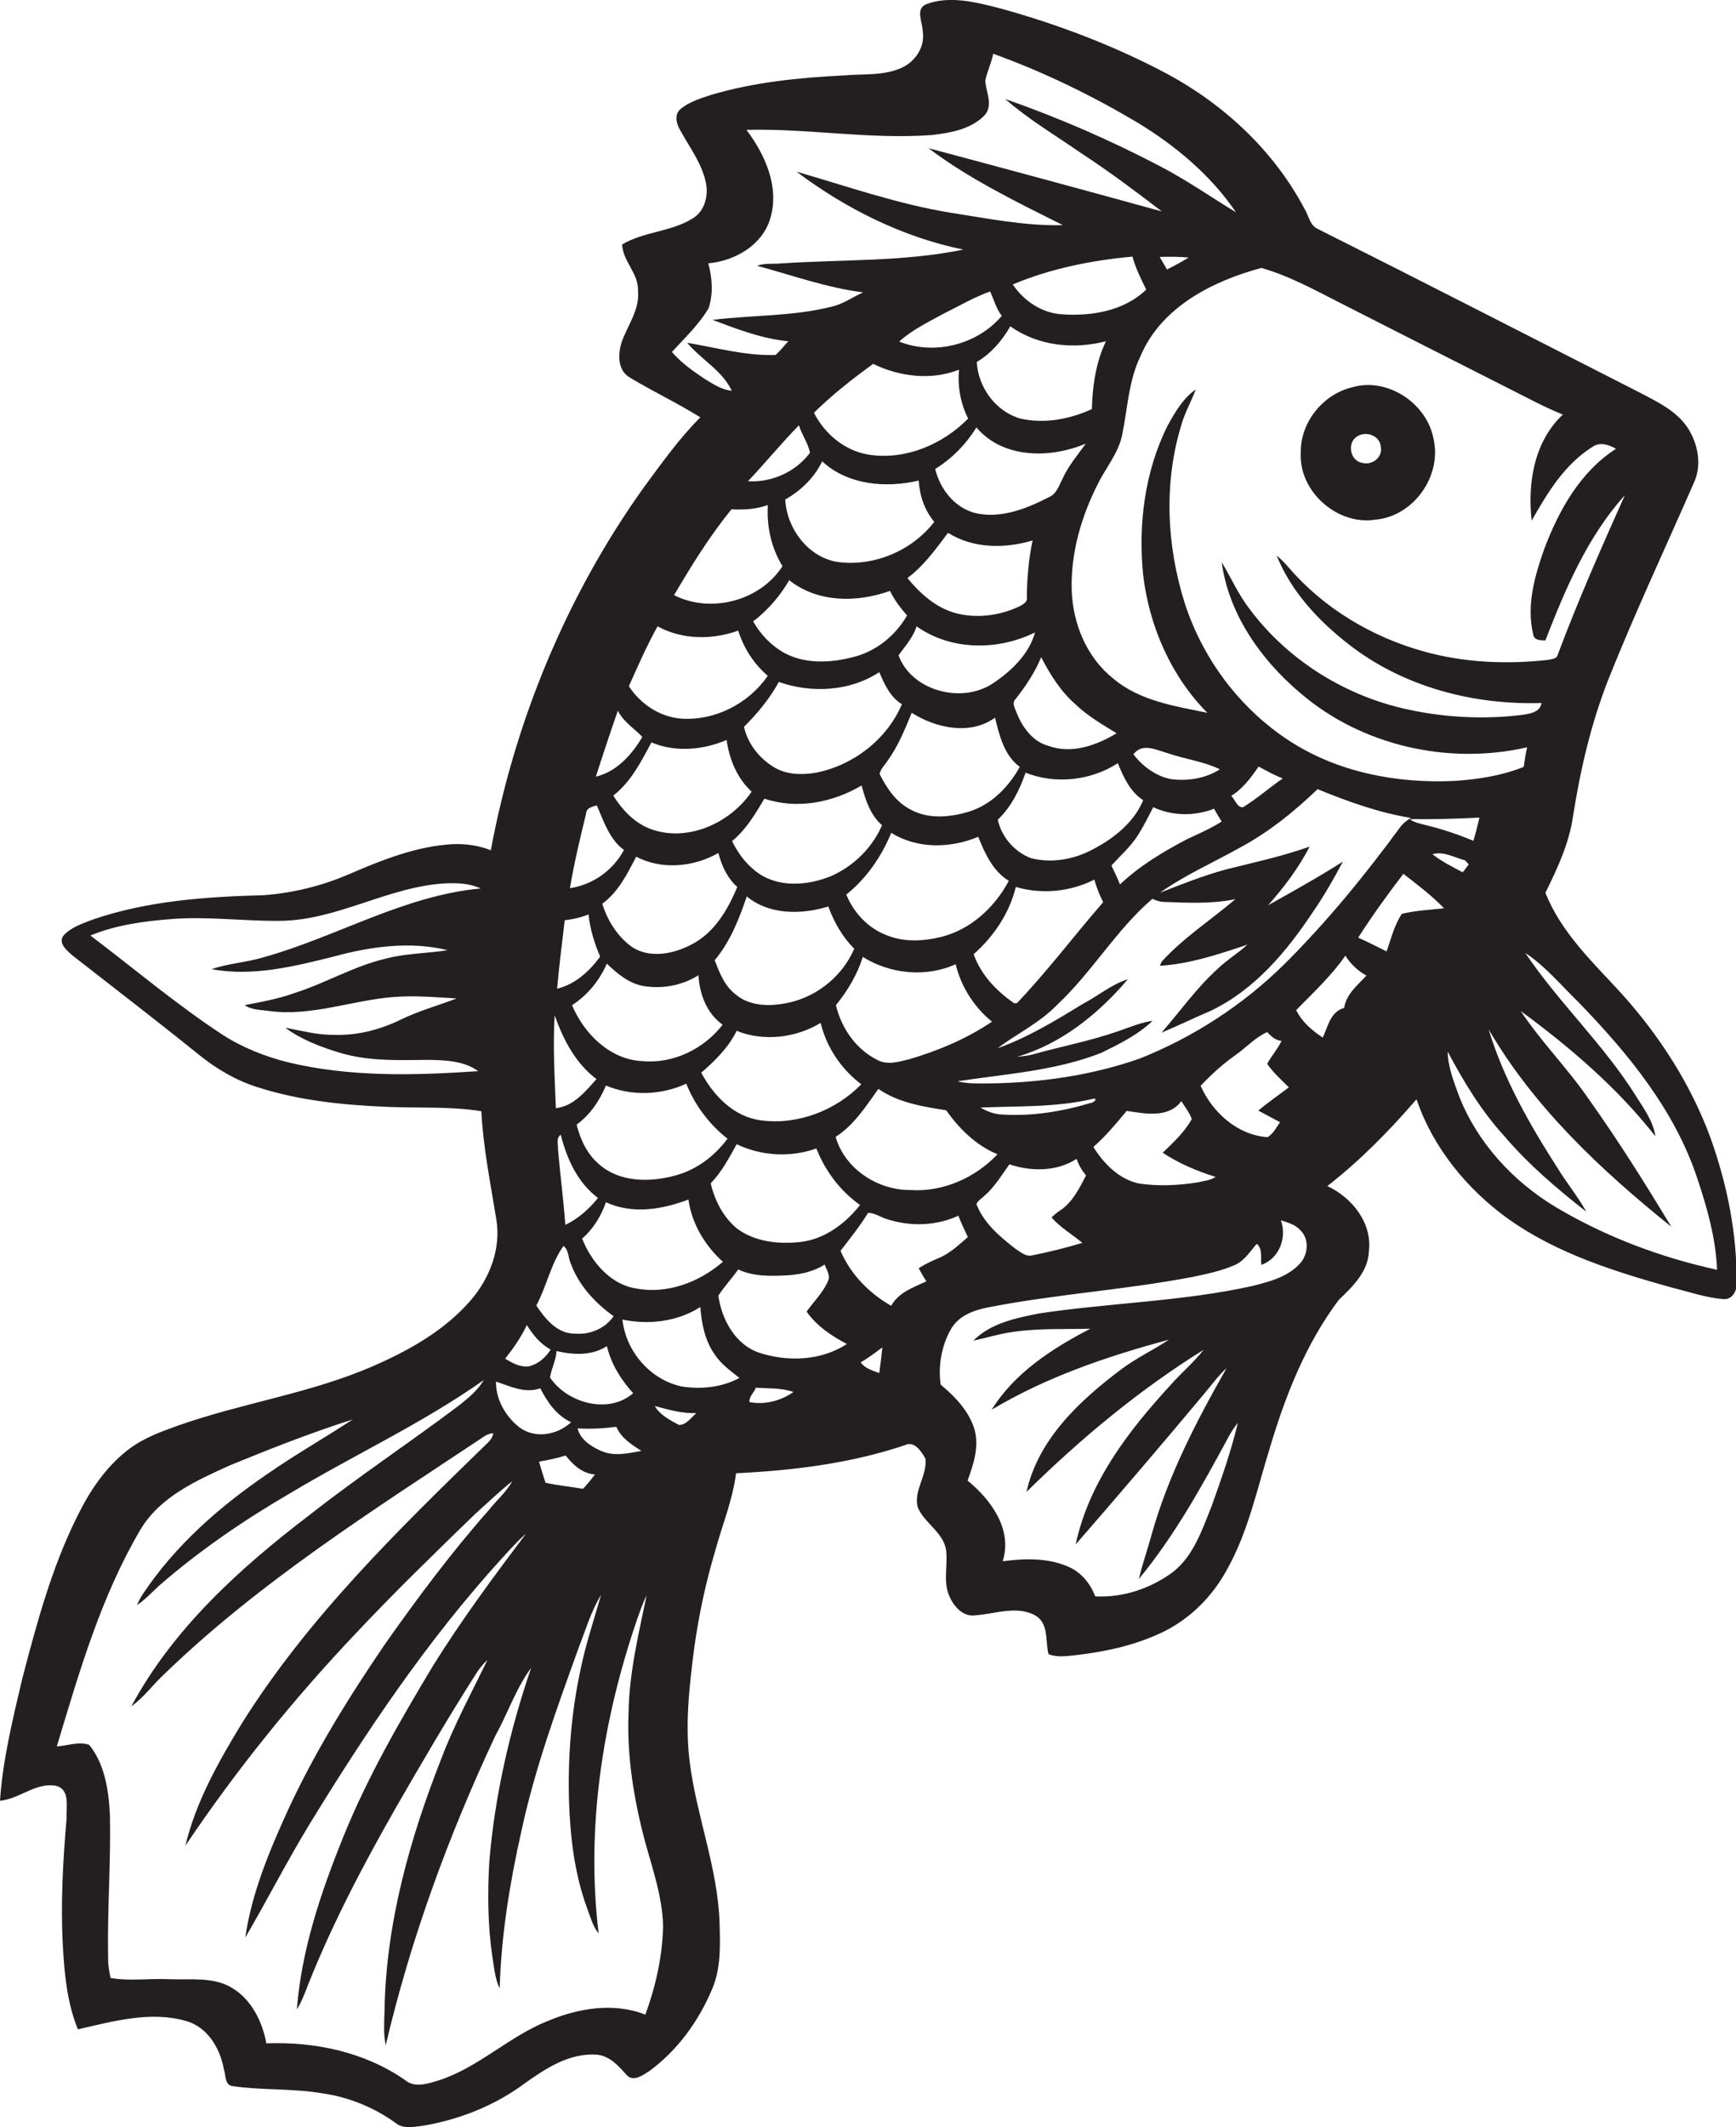 <?xml version="1.0" encoding="utf-8"?>
<!-- Generator: Adobe Illustrator 19.2.0, SVG Export Plug-In . SVG Version: 6.00 Build 0)  -->
<svg version="1.1" id="Layer_1" xmlns="http://www.w3.org/2000/svg" xmlns:xlink="http://www.w3.org/1999/xlink" x="0px" y="0px"
	 viewBox="0 0 568.4 696.2" enable-background="new 0 0 568.4 696.2" xml:space="preserve">
<g>
	<path fill="#231F20" d="M560,372.3c-6.4-17.4-16.6-33.2-28.9-46.9c-9.3-10.2-19.9-20-25.1-33.2c3.9-7.9,7.7-16,9-24.8
		c2.4-15.3,5.9-30.5,11.6-45c8.7-21.8,18.7-43.1,28.1-64.6c2.6-5.8,1.2-12.7-2.2-17.9c-3.7-5.5-9.9-8.4-15.6-11.4
		c-35.2-17.9-70.2-35.9-105.5-53.6c-2.6-1.2-2.9-4.4-4.3-6.6c-10-18.9-26.2-34-44.9-44.1C364.9,15,346.5,8,327.7,2.8
		c-7.9-2-16.6-4.4-24.5-1.4c-3.6,1.6-1.1,5.9-1.1,8.8c0.9,5-2.4,10-6.9,12c-6,2.7-12.7,1.9-19.1,2.5c-14.5,0.7-29.1,2.2-43.1,6.3
		c-3.6,1.2-7.4,2.3-10.3,4.8c-2,1.8-1.2,4.8,0,6.8c3.1,5.7,7.3,11.1,8.5,17.6c0.7,4.1-0.5,8.7-4.1,11.1c-7.1,4.6-16.1,4.4-23.4,8.7
		c0.2,5.5,5.4,9.5,5.2,15.1c0.6,6.2-3.3,11.2-5.3,16.7c-1.3,3.9-1.5,9.3,2.5,11.7c7.6,4.6,15.7,8.4,23.2,13.1
		c-7,7-12.8,15.2-18.7,23.2c-25.1,35.2-42,76.1-49.9,118.5c-4-1.6-8.3-2.2-12.6-2c-11.9,0.7-23.1,5.2-34,9.9
		c-8.8,3.8-18.3,6.1-27.8,6.8c-18.7,0.5-37.8,1.8-55.7,7.9c-3.4,1.3-7.2,2.5-9.7,5.2c-2.1,2.5,1,5,2.8,6.6
		c13.8,10.8,27.8,21.5,41.4,32.5c5.7,4.6,12.1,8.4,19.1,10.6c13.9,4.5,28.5,5.9,43,6.5c10.1,0.4,20.4-0.2,30.4,1.4
		c0.6,11.9,3,23.6,4.9,35.4c1.6,9.5-2.1,19.1-8.2,26.3c-8.6,10-20.3,16.6-32.3,21.8c-20.5,8.9-42.8,12-63.7,19.4
		c-5.6,2-11.4,4.1-16.2,7.8c-7.5,5.7-12.8,13.7-16.9,22.1c-8.3,16.7-13.2,34.9-17.9,52.9c-3.1,13.2-6.4,26.5-7.3,40
		c6.4-0.6,11.7-6.1,18.3-4.9c4.8,1.1,3.3,7.1,3.5,10.7c-1.2,14-2,28-1.2,42c0.5,9.1,1.4,18.4,4.9,27c11.5-2.6,23.8-6.1,35.5-2.7
		c7,2,11.1,9,12.3,15.8c0.7,1.9,0.2,5.2,2.9,5.5c9.6,1.4,19.4,0.7,29,2.3c8.8,1.2,17.2,4.6,24.4,9.8c2.4,2,5.8,1.2,8.7,0.9
		c12-2,23.7-6.6,33.5-13.9c6.9-4.9,14.6-10,23.5-9.4c4.4,0.3,7.4,3.9,10.1,6.9c2.3,2,5.2-0.3,7.3-1.6c9.1-6.7,16-16.2,20.4-26.6
		c3-6.9,2.7-14.6,2.5-21.9c-0.6-17.8-7.4-34.5-9.7-52c-1.7-12.6-0.2-25.4,1.4-37.9c1.5-10.8,3.8-21.5,6.9-31.9
		c2.3-8.4,5.7-16.6,6.8-25.3c18.7-0.9,37.5-3.2,55.3-9.2c3.1-1.5,5.4,2.1,6.7,4.4c0.7,5.5-4,10.5-2.5,16c2.2,5.1,8,7.9,9.2,13.5
		c0.8,5-1,10.3,1,15.2c1.4,3.5,4.5,7.2,8.6,6.6c6.4-0.4,13.5-3.3,19.6,0c4.6,2.6,3.3,8.4,4.4,12.7c3.3,1.3,6.8,0.5,10.1,0.2
		c9.7-1.2,19.3-3.4,28.1-7.8c8.6-4.4,15.6-11.5,20.2-20c7-12.4,9.9-26.5,14.1-40c5.1-17.1,11.8-34.1,22.6-48.4
		c4.5-4.3,9.6-9.2,9.8-15.9c1.1-9.3-5.5-17.5-13.6-21.3c10.8-8.4,20.3-18.1,29.2-28.4c5.4,15.9,16.6,29.5,30.1,39.2
		c15.9,11.3,34.8,17.2,53.4,22.4c5.7,1.4,11.3,3.4,17.1,3.8c2.7,0.2,4.3-2.6,4.2-5C568.8,403.9,565.5,387.6,560,372.3z M109.2,313.1
		c12.1-3.3,25-5.1,37.4-2.1c-6.8,1.1-13.8,1-20.4,2.8c-10.3,2.4-19.4,7.9-29.4,11.1c-5.4,2-11.1,3-16.7,4.1c2.3,1.6,5.3,1.5,8,1.9
		c13.9,1.9,27.4-3.6,41.1-4.6c6.8-0.5,13.5,0.1,20.3,0.5c-6,2.3-12.2,4-18,6.8c-6.9,3.4-14.5,5.4-22.2,5.1
		c-5.4,0.1-10.7-1.4-15.9-2.3c5.5,4,11.9,6.4,18.3,8.3c9.3,2.7,19,2.3,28.6,2.2c5.5,0.1,11.6,0.3,16.3,3.7
		c-20.8,1.4-41.9,2-62.3-2.9c-7.5-1.9-14.9-4.8-21.4-9c-15.1-9.9-28.9-21.6-43.3-32.5c8.5-3.5,17.6-4.7,26.7-5.4
		c11.7-0.9,23.3,0.7,35,0.6c19.2,0,36.1-11.5,55.2-12.3c3.7-0.1,7.5,0.1,10.9,1.7c-25.1,2.3-47.1,15.8-71,22.5
		c-5.6,1.7-11.5,2-17.1,3.9C82.5,319.7,96.1,316.4,109.2,313.1z M413,87.7c9.2,2.6,17.6,7.3,26.1,11.6c18.1,9.2,36.2,18.4,54.4,27.6
		c6,3,12,6.3,18.2,8.8c-9.4,8.8-11.6,22.4-10.2,34.7c5.1-9,10.7-18.3,19.7-24c2.5-1.9,5.5-0.9,7.9,0.5
		c-11.7,7.5-18.7,20.1-23.5,32.8c-3.1,8.8-5.9,18.5-3.6,27.9c0.2,2,2.4,2,4,2c6.5-16.8,13.8-34,26-47.5c-7.7,17.2-15.3,34.4-21.9,52
		c-0.3,1.7-2.2,1.6-3.4,1.9c-13.5,1.5-27.4,0.9-40.6-2.8c-16.9-4.7-32.7-14.1-44.2-27.5c-1.2-1.4-2.5-2.7-3.9-3.9
		c4.7,11.8,13.7,21.4,23.6,29.1c17.8,13.9,40.8,19.9,63.1,19.2c-0.4,3.1-3.9,3.5-6.4,3.9c-13.2,1.6-26.7,0.8-39.6-2.3
		c-19.5-4.7-37.5-16.2-49.5-32.3c-3.7-4.7-6.1-10.3-9.2-15.4c2.3,17,12.8,31.9,25.7,42.8c20.1,17.3,48.6,23.7,74.3,17.8
		c-0.5,2.1-0.8,4.3-1.1,6.4c-7.2,2.9-15,4.1-22.7,4.6c-18.7,0.9-38.2-2.8-54-13.1c-16.2-10.5-28.4-26.8-34.3-45.1
		c-5.9-18.7-6.9-39.2-1.2-58c1.1-4.1,3.3-7.9,4.8-11.9c-4.2,2.9-6.8,7.5-9.2,11.8c-7.5,15-9.7,32.4-8,49c2,16.7,9.1,33,21,45
		c-10.7-2.2-22.2-3.9-30.8-11.2c-8.7-6.9-13.2-17.9-13.6-28.8c-0.4-12.3,3.2-24.5,8.8-35.4c2.6-5.1,6.5-9.7,7.7-15.5
		c1.8-8.6,2.1-17.8,6-25.8C380.2,100.5,397,92,413,87.7z M467,270.1c-1.8-0.5-3.9-0.8-5.4-2c7.6,0.1,15.2-0.1,22.8-0.5
		c-0.6,2.5-1.2,5.1-2,7.6C477.4,273.1,472.3,271.4,467,270.1z M480.9,282.9c-0.7,0.9-1.3,1.8-2,2.6c-3.4-1.8-6.8-3.5-9.9-5.9
		c3.7-1.1,7.2,1.1,10.7,2C480,282,480.6,282.6,480.9,282.9z M419.1,367.3c-1.2,1.7-2.2,3.8-4.1,4.9c-9.9-0.7-18-8.1-21.9-16.8
		c3.4-3.6,7.1-7,11.2-9.9c3.6-2.5,6.6-5.9,10.6-7.7c1.3,1.4,2.7,2.7,4.7,2.9c-1.3,2.7-3.3,4.9-4.7,7.5c2,2.9,4.6,5.2,7.1,7.7
		c-3.3,2.5-6.8,4.9-10,7.6C414.4,364.8,416.7,366,419.1,367.3z M354.4,406.8c-5.4,1.6-10.9,3-16.5,4.1c-2,0.5-3.7-1.1-5.2-2
		c-5.2-4-10.6-8.5-13-14.8c0.5-1.2,1.6-1.7,2.5-2.6c3.4-2.9,5.7-6.8,8.3-10.4c7.2,2.4,15.5,2.4,22-1.8c0.7,2,1.7,3.8,3.1,5.4
		c-2.2,4.2-4.4,8.8-8.5,11.5c-1,0.6-1.9,1.4-2.8,2.3C347.1,401.7,351,404,354.4,406.8z M269.2,151c8.4,7.8,20.9,8.8,31.6,6.3
		c0.3,4.9,1.9,9.7,5.1,13.5c-7.4,9.6-20,14.8-31.9,13.1c-9.6-1.7-16.4-11-16.9-20.4C262.2,160.6,266.6,156.4,269.2,151z
		 M244.9,157.5c5.7-6,10.9-12.4,16.7-18.3c0.9,3.1,3,5.8,3.6,9C260.5,154.5,252.6,158,244.9,157.5z M362.1,111.7
		c-3.3,6.9-4.4,14.6-4.6,22.2c-7.2,3.3-15.5,4.9-23.4,3.1c-8.1-2.3-13.8-10.2-14.3-18.5c4.7-2.8,8.3-7,11-11.7
		C339.9,113.3,351.6,114.4,362.1,111.7z M331.6,93.1c12.4-5.2,25.8-7.9,39.2-9.1c1,3.8,2.8,7.3,4.5,10.8c-7.2,6.9-17.6,8.7-27.2,8.1
		C341.3,102.6,335.3,98.6,331.6,93.1z M383.3,255c-4.9-1-9.2-4.2-12.2-8.1c3-4,7.7-1.3,11.5-0.3c5.5,1.9,11.5,2.6,16.8,5.2
		C394.6,254.9,388.7,255.7,383.3,255z M400,268.9c-3.6,2.3-7.6,4-11.4,5.8c-7.8,4.1-15.5,8.7-21.9,14.8c-0.8-2.1-1.8-4.1-2.8-6.2
		c2.9-3.2,6.2-6.1,8.6-9.8c1.9-3,3.5-6.2,5.1-9.3c6.2,2.9,13.5,3,19.9,0.5C398.3,266.1,399.1,267.5,400,268.9z M374.3,261.9
		c-3,7.3-9.7,12.6-16.5,16.1c-6.1,3.3-13.4,4.6-20.2,2.9c-5.4-2-9.7-7-10.9-12.6c4.4-4.2,7.1-9.7,9.1-15.4
		c9.8,3.9,21.4,2.6,30.2-3.1C367.9,254.5,370.1,259.2,374.3,261.9z M333.5,198.6c-6.5,3-14,3.9-20.9,2c-6.3-1.8-11.4-6.4-15.5-11.4
		c5.4-4,9.3-9.5,13.3-14.8c8.3,5.2,18.6,5.2,27.7,2.5c-1.3,6-1.8,12.2-1.9,18.3C336.6,197.2,334.8,197.9,333.5,198.6z M300.1,205
		c11.3,8,26.6,8,38.8,2c-2,7.1-7.7,12.6-13.7,16.6c-10.2,6.9-26.7,2.6-31-9.1C296.4,211.4,299,208.6,300.1,205z M325.8,234.9
		c1.4,5.8,3,12.4,8.1,16.1c-3.6,6.5-9.2,12.3-16.5,14.6c-6.1,1.9-13.2,2.6-19-0.5c-4.9-2.4-8.1-7.1-10.4-11.8
		c0.4-1.7,1.7-2.9,2.6-4.3c3.5-4.8,5.7-10.3,7.9-15.7C306.4,238.3,317.6,240.8,325.8,234.9z M320.3,273.9c2.2,5.5,4.8,11.2,10,14.4
		c-4.6,8.7-12.5,16-22.3,18.4c-5.8,1.4-12.1,1.7-17.7-0.6c-6.1-2.3-10.8-7.4-13.2-13.3c6.6-5.3,11.5-12.4,14.7-20.2
		C300.4,277.9,311.1,277.7,320.3,273.9z M288.8,270.1c-3.2,7.4-9.4,13.5-16.8,16.7c-7,2.8-15.4,3.7-22.3-0.1
		c-4.4-2.6-7.8-6.8-10-11.4c4.6-3.8,7.6-8.9,10.6-13.9c10.6,3.6,22.3,1.3,31.8-4.3C283.4,261.9,285,266.8,288.8,270.1z M271.2,296.7
		c1.9,5.1,4.6,10,8.5,13.8c-4.1,9.6-13.4,16.7-23.8,18.1c-5.1,0.8-10.9,0.4-15-3.1c-3.7-2.8-5.3-7.1-6.9-11.2
		c5.1-6.1,8-13.5,10.5-20.9C251.9,299.5,262.4,299.4,271.2,296.7z M241.2,337.4c8.9,3.6,19.4,2.3,27.5-2.6c1.9,8,6.8,15.2,13.3,20.1
		c-8.4,8.6-20.9,13.4-32.8,11.8c-8.9-1.1-15.6-8.1-19.6-15.6C234.1,347.2,238.5,342.9,241.2,337.4z M273.7,329
		c3.8-4.7,7-10,8.8-15.8c8.9,5.6,20.7,6.8,30.4,2.4c1.8,7.4,6,14,11.9,18.8c-8.3,5.6-17.6,9.5-27.1,12.3c-3.4,0.8-7,2-10.3,0.3
		C280.3,343.5,275.5,336.6,273.7,329z M318.8,312.3c6.6-5.8,11.7-13.4,13.8-22c8.4,2.5,17.9,1.6,25.7-2.4c0.7,2.5,1.7,5,2.9,7.4
		c-9.5,10.9-18.2,22.5-28.2,33l-0.9,0.1C326.3,324.4,321.1,319,318.8,312.3z M343.2,244.1c-5.1-1.4-8.4-6-10.3-10.7
		c-0.5-1.5-1.8-3.3-0.3-4.7c3.3-4.2,6.3-8.7,8.3-13.6c2.9,5.6,6.3,11.1,11.1,15.3c4,3.9,8.9,6.7,13.6,9.6
		C359,244,350.8,246.9,343.2,244.1z M347.8,156.9c-1.1,2.1-1.9,4.8-4.3,5.8c-7.4,3.8-15.9,7.2-24.3,5.2c-6.7-1.8-11.4-7.8-13-14.4
		c5.5-3.4,10.1-8.1,13.5-13.6c8.7,10.3,24.2,10.2,35.8,5.3C352.8,149,349.7,152.6,347.8,156.9z M294.4,111.8c4.2-3.8,9.4-6.3,14.3-9
		c5.1-2.5,10.1-5.5,15.5-7.4c1.2,2.7,2,5.6,3.8,8C320,112.8,306,116.4,294.4,111.8z M314,121c-0.5,5.5,0.5,11.1,3,16
		c-8.3,8.4-20.2,13.5-32,11.9c-8.1-1.1-14.9-6.7-18.5-13.8c6-5.9,12.6-11.1,19.4-16C294.5,123.3,304.9,124.6,314,121z M258.4,189.9
		c9.3,7.4,22.2,7.4,33,3.5c1.4,2.9,3.4,5.6,5.6,8c-3.8,6.7-10.3,11.9-17.8,13.7c-7.4,1.9-15.7,2.3-22.6-1.5c-4.2-2.4-7.6-6-10-10.2
		C251.4,199.7,255.4,195.1,258.4,189.9z M287.9,220c1.7,4,3.6,8.2,7.4,10.5c-4.9,11.5-15.9,20-28.1,22.4c-4.6,0.8-9.7,0.7-13.8-1.8
		c-4.8-2.9-8.6-7.7-9.8-13.2c4.4-4.4,8.4-9.2,11.4-14.7C265.7,227,278.3,226.3,287.9,220z M246.1,259.1c-7.1,10.5-21.5,16.9-33.7,12
		c-5-2.1-8.8-6.2-11.6-10.7c5.8-4.5,9.1-11.1,12.5-17.4c7.8,3.3,16.9,2.5,24.6-0.8C238.8,248.5,241.3,254.7,246.1,259.1z
		 M208.3,280.4c8.4,4.4,18.8,3.4,26.9-1.2c1.1,4.1,2.9,8.2,6.2,11.1c-3.1,7.5-7.6,15.2-15.3,19c-5.8,3-13.6,4.5-19.4,0.5
		c-4.6-3.4-7.8-8.5-9.5-14C202.5,291.9,205.4,286,208.3,280.4z M198.7,315.4c3.5,3.4,7.5,6.7,12.4,7.4c6,0.9,12.4-0.3,17.6-3.6
		c0.3,6.1,2.7,12.5,7.9,16.2c-6.2,8-16.3,12.9-26.5,11.9c-10.5-0.6-18.9-9-22.8-18.3C192.4,325.7,196.3,320.9,198.7,315.4z
		 M224.7,354.7c2.8,7,7.5,13.3,13.5,18c-4.3,5.8-10.3,10.3-17.3,12.1c-8.1,2.2-17.9,2.2-24.6-3.6c-4-3.3-6.3-8.2-7.5-13.1
		c4.4-3.2,7.5-7.8,9.6-12.8C206.7,358.8,216.4,358.5,224.7,354.7z M195.8,392.1c-2.9,3.6-6.5,6.8-10.7,8.8
		c-0.6-8.3-1.7-16.5-2.4-24.7c0.1-1.6-0.7-3.7,0.9-4.8C185.6,379.3,189.1,387.1,195.8,392.1z M198.4,393.5c8.6,4,18.5,2.4,27-0.9
		c1.1,7.9,5.4,15.1,11.3,20.4c-7.8,6.7-18.3,10.7-28.6,8.7c-8.4-1.4-14.5-8.8-17.5-16.3C194.3,402.2,196.8,398,198.4,393.5z
		 M232.7,387.3c3.6-3.7,6-8.3,8.5-12.8c8.1,3.9,17.7,4.4,26.1,1.4c2.9,7.4,7.8,13.9,14.3,18.5c-4.8,6.1-11.6,11.2-19.5,12.1
		c-7.1,0.8-14.9,0-20.8-4.4C236.8,398.4,234,392.9,232.7,387.3z M273.6,372.1c6-3.8,9.9-10,14-15.7c6.5,4.5,14.5,5.8,22.2,7
		c4.3,6.1,9.8,11.5,16.8,14.4c-7.3,7.7-17.8,12.4-28.5,11.7C287.4,389.6,276.6,382.6,273.6,372.1z M328.2,364.8
		c-2.6-0.1-5-1-7.2-2.3c12.4-0.5,25,0,37.1-2.9c1.6,0-0.4,1.5-1,1.4C347.8,363.8,338,365.4,328.2,364.8z M368.9,363.6
		c6,0.9,13.7,2.5,17.9-3.2c1.1,1.9,2.7,3.7,3.4,5.9c-2.4,4.3-6,7.6-9.5,11c5.3,3.5,11.2,6,17.3,7.9c-1.7,1.2-3.9,1.3-5.9,1.8
		c-6.3,1-12.7,1.3-19,0.4c-6.6-1.3-11.7-6.5-15.1-12C362.1,371.8,365.5,367.7,368.9,363.6z M420.4,315.7
		c-13.5,13.3-29.7,23.8-47.3,30.8c-15.7,5.5-32.5,7.9-49.1,8.1c-3.5,0-7.1,0.2-10.5-0.7c15.8-2.4,32.1-3.4,47.1-9.3
		c5.9-2.9,12-5.9,16.8-10.5c-3.9,0.6-7.5,2.1-11.2,3.4c-9.2,3.2-18.7,5-28,7.6c-1.7,0.5-3.4,0.6-5.2,0.8
		c14.5-4.2,26.7-14.1,36.3-25.4c-5.4,1.7-9.8,5.5-14.8,8.1c-9,5.5-18,11-27.9,14.5c6.4-4.8,13.8-8.3,19.4-14.1
		c11.5-10.7,19.4-24.6,31.3-34.8c1.2,0.5,2.4,1,3.7,1c7.8,0.3,15.7,0.7,23.5-0.9c-8,6.8-17,12.6-24.1,20.4c-0.2,0.3-0.5,1-0.6,1.4
		c9.9-0.6,19.3-3.8,28.6-6.9c-3,2.8-6.6,4.9-9.6,7.8c-7,6.3-12.4,14-18.5,21c5.5-2.3,10.8-4.9,16.2-7.2
		c14.4-6.9,24.9-19.5,33.5-32.5c3.6-5.2,6.7-10.7,9.7-16.3c-8,5.1-16.3,9.7-24.5,14.3c5.2-5.9,10-12.2,13.6-19.2
		c-9,3.2-18.3,5.2-27.5,7.5c-7.3,2-14.4,4.8-21.5,7.6c8-5.7,17.1-9.7,25.7-14.5c9.6-5.1,18.1-11.9,25.9-19.4c9.8,4,20,7.7,30.5,9.4
		c-1.3,0.9-2.6,1.8-3.5,3.1C446.8,286.6,434.4,301.8,420.4,315.7z M403.1,260.5c3.8-2.3,6.5-6,9-9.6c2.6,1.4,5.1,2.8,7.9,3.9
		c-4.4,3-8.4,6.6-13,9.4C405,264.4,404.4,261.6,403.1,260.5z M379.7,84.1c3.2-0.1,6.3-0.1,9.5,0.2c-2.3,1.4-4.7,2.7-7.1,3.9
		C381.3,86.8,380.5,85.5,379.7,84.1z M220,115.2c4.2-4.6,8.8-8.9,12-14.3c1.6-4.7,1.2-10-0.1-14.7c8.7-0.8,17.7-5.9,20.3-14.7
		c3.1-10.3-1.7-20.9-7.8-29c20.3-0.5,40.4,3.2,60.7,1.7c6.1-0.7,12.9-1.9,17.3-6.5c2.9-3.3,0.4-7.6,0.2-11.3c0.6-3,2-5.8,2.6-8.8
		c16.4,5.9,32.2,13.6,47.2,22.5c12.5,7.6,24,17.2,32.3,29.4c-8.2-5-16.1-10.5-24.7-15c-16.4-8.6-33.4-16-50.9-22.1
		c7.7,6.7,16.6,12,25,17.8c9,5.9,17.7,12.4,26.3,19c-25.4-7-50.9-13.9-76.4-20.7c13.5,10.2,28.9,17.6,44,25.2
		c-12.4,0.3-24.7-2.2-36.9-4.1c-17.2-2.8-33.6-8.6-50.3-13.4c16.1,12.1,34.7,21.4,54.6,25.5c-19.5,4-39.5,3.2-59.3,4.5
		c-2.7,0.3-5.6-0.2-8.2,0.8c11.5,3.1,22.8,7.2,34.7,8.7c-3.5,1.6-6.7,3.9-10.4,4.7c-12.7,3.2-26,2.7-38.9,4.3c8,3,16.2,6.2,24.8,7
		c-1.4,1.5-2.6,3.1-4.2,4.5c-9.8,0.3-19.3-2.4-28.9-4c4.6,5.5,11.5,9.1,14.6,15.7c-3.3-0.3-6.1-2.2-8.9-3.9
		C226.8,121.4,223,118.7,220,115.2z M239.5,166.7c4,0.2,8,0,11.9-1.4c-0.4,7,1.1,14,4.8,20c-7.3,11.4-23.5,15.6-35.5,9.5
		C226.4,185.1,232.4,175.4,239.5,166.7z M215.3,205c8,4.4,17.9,4.5,26.4,1.4c1.8,5.7,5.1,10.9,9.7,14.8c-6.3,9.1-17.3,14.8-28.5,14
		c-7-0.6-13.2-4.8-17-10.6C208.9,217.9,211.8,211.3,215.3,205z M202.3,232.6c1.8,3.7,5.4,5.8,8,8.6c-3.4,5.8-8.4,11.4-15.2,13
		C197.4,247,199.8,239.8,202.3,232.6z M191.9,266.3c0.1-2,2-2.2,3.5-2.7c2.3,5.2,4.1,11.1,8.9,14.6c-3.6,6.7-10.2,11.4-17.7,12.5
		C188,282.5,189.9,274.4,191.9,266.3z M184.9,301.2c2.7-0.3,5.3-0.9,7.8-1.9c0.5,4.8,1.9,9.4,3.8,13.8c-3.5,4.8-8.2,9.1-14.1,10.5
		C183.1,316.1,184,308.6,184.9,301.2z M181.6,332.3c2.8,7.9,6.8,15.7,13.7,20.9c-3.6,4-7.5,8.9-13.3,9.5
		C181.6,352.5,181,342.4,181.6,332.3z M184.5,407.8c1.8,1.4,1.5,3.9,2.4,5.8c2.6,7.1,7.9,12.8,14,17.2c-2.8,4.1-7.8,6.1-12.6,5.7
		c-5.8,0.1-9.8-4.8-12.7-9.2C179,421,180.3,413.7,184.5,407.8z M189.1,467.5c4.2,0.3,8.5,0,12.7-0.5c1.6,3.7,5,5.8,8.2,7.9
		c-4.4,0.8-9.1,1.9-13.4-0.1C193.5,473.4,190,471.2,189.1,467.5z M194.8,482.6c-1.2,1.6-2.5,3.2-3.9,4.7c-4.1-0.7-8.3-1.1-12.3-2
		c-0.7-2.3-1.5-4.6-2.1-6.9c2.9-0.5,5.8-1.1,8.7-2C187.6,479.4,190.6,482.3,194.8,482.6z M180.1,450.9c0.4-3,2-5.7,2.1-8.7
		c5.5,1.3,11.6,1.6,16.5-1.6c1.4,5.8,4.6,11,8.6,15.4C199.3,463,185.8,459.3,180.1,450.9z M172.5,433.7c2,3.2,4.4,6.2,7.8,8
		c-1.6,2.6-4.1,4.8-7.1,5.5c-2.9,0.4-5.5-1.1-7.8-2.5C168.1,441.3,170.6,437.7,172.5,433.7z M176.9,454.4c2.3,4.5,5.3,8.9,10.1,11.1
		c-4.5,4.2-11.8,5.5-16.9,1.7c-4.5-3.5-7.8-9.1-7.7-15C167,453.7,171.8,456.2,176.9,454.4z M211.3,659.4c-10.4-4.1-22-2.1-32,2.1
		c-12.6,5-22.6,15.2-35.6,19.4c-3.6,1.1-7.9,2.6-11.1-0.1c-13.2-9.2-29.6-12.6-45.4-12c-1.3-7.2-4.9-14.4-11.3-18.2
		c-6.2-3.7-13.7-2.5-20.6-2.8c-6.4-0.3-12.8,0.7-19.1-0.4c-0.4-2-0.8-4.1-0.8-6.2c-0.3-15.7,0.9-31.3,0.6-47
		c-0.4-8-1.6-16.7-6.8-23.1c-3.4-1.2-7.1,0.3-10.6,0.5c7.3-24.2,14.4-48.9,27.3-70.8c6.4-10.9,18.4-16.2,29.4-21.2
		c13.2-5.4,26.6-10.7,40.2-15c-9.2,6-18.8,11.5-27.9,17.8c-15.7,10.7-30.2,23.4-40.8,39.3c-0.8,1.2-1.4,2.4-2,3.7
		c2.7-1.8,4.9-4.2,7.3-6.4c13.2-11.5,27.7-21.4,42.8-30.2c21-12.6,43.4-22.9,63.5-37.1c-2,3.4-5.1,5.9-8.1,8.3
		c-16.2,12.2-33.1,23.4-49,35.9c-22.7,17.3-44.6,37.1-58.3,62.6c3.8-2.7,6.6-6.5,9.9-9.7c31.5-30.7,69-54.3,105.4-78.5
		c0.9-0.7,2-1.1,3.2-1.2c-0.2,1.6-1.4,2.8-2.5,3.8c-29,28.2-58.3,56.8-79.9,91.3c-7.6,12.5-15,25.6-18.4,39.9
		c16.6-24.7,35.4-48,55.9-69.6c12.6-13.4,25.8-26.2,39-39c4-3.6,7.9-7.3,12.1-10.7c-1.9,3.6-5.1,6.2-7.6,9.4
		c-12.3,13.9-23.4,28.8-34.1,44c-11.8,17.3-22.9,35.2-31.7,54.2c-6.1,13.4-11.9,27.2-14,41.8c7-12,13.4-24.5,20.6-36.4
		c18.8-30.8,39-60.9,63.3-87.6c2.6-2.8,5.1-5.7,8-8.2c-10.7,14.2-21.3,28.5-30.6,43.5c-10.8,18-21.3,36.2-29.2,55.7
		c-7.3,18.1-13.7,36.9-15.2,56.5c1-1.6,1.8-3.4,2.5-5.1c8.1-21,18.5-40.9,29.6-60.4c8.7-15.1,17.5-30.2,26.9-44.9
		c1-1.5,2.1-2.8,3.4-4c-5.2,10.7-10.9,21.2-15.1,32.3c-10.4,26.4-18.2,54.2-18.6,82.7c-0.1,3.7-0.4,7.4,0.4,11.1
		c8.2-34.9,20.6-68.7,35.8-101.1c4.1-7.4,6.8-15.6,11.8-22.4c-7,20.5-11.9,41.8-13.7,63.5c-0.6,10.3-0.5,20.8,1,31
		c0.6,3.5,0.8,7.1,2.4,10.4c0.5-17.3,3.3-34.5,7.1-51.4c4.4-20.5,11.6-40.2,18.7-59.9c2.3-5.9,4.1-12.1,7.4-17.5
		c-2.4,8.4-5.2,16.7-6.9,25.3c-2.9,13.8-4,28-3.6,42.1c0.4,11.9,1.8,23.9,5.9,35.1c1.1,2.8,1.8,5.9,3.8,8.3
		c-4.2-34.6,1.3-69.7,12.5-102.5c1-2.8,1.9-5.5,3.2-8.1c-2.6,12.6-5.7,25.3-5.9,38.3c-0.6,14.1,1.7,28.3,5.3,41.9
		c2.5,9.2,5.8,18.4,6,28.1C216.9,640.3,214.7,650.1,211.3,659.4z M222.3,466.4c-2.9-1.6-6.2-3.2-7.9-6.2c4.5,1.2,8.9,2.5,13.6,2.3
		C226.3,464,224.7,466.4,222.3,466.4z M223.2,453.8c-10.3-2.2-18.3-11.5-19.4-21.9c8.6,1.8,18,0.7,25.5-4.1c0.4,5.4,1.5,11,4.7,15.5
		c2.1,3.2,5.2,5.4,8.1,7.7C236.4,454.1,229.6,454.8,223.2,453.8z M245.4,458.9c-0.2-1.8,1.5-3.1,2.1-4.7c4.1,0.3,8.3,0,12.3,1.4
		C255.7,458.5,250.3,459.9,245.4,458.9z M248.7,442.8c-7.9-2.6-12.4-10.9-13.5-18.7c1.9-3,4.4-5.6,6.5-8.6
		c5.1,2.4,10.9,2.2,16.4,1.9c4.2-0.3,8.3-1.2,11.9-3.5c0.6,1.7,2,3.5,1.1,5.4c-1.6,3.8-4.7,6.7-7,10c3.3,4.7,8.2,8,13.2,10.6
		C268.8,445.4,258.1,445.8,248.7,442.8z M287.9,449.4c-2.2-0.8-4.7-1.5-6.1-3.5c2.5-1.4,4.8-3.2,7.1-4.9
		C288.6,443.8,288.3,446.6,287.9,449.4z M303.3,419.4c-4.3,2-9.1,3.6-11.5,8c-7.2-4.1-13.3-10.3-16.6-18c3.1-4,6.3-8,9-12.4
		c2.3-0.1,4.5,1.7,6.8,2.2c7.4,2.3,15.7,2,22.8-1.3c0.9,2.4,2,4.7,3.1,7c-2.9,2.5-5.8,5.3-9.4,6.8c-2.3,1-4.6,2-6.7,3.4
		C301.6,416.6,302.4,418,303.3,419.4z M425.5,413.7c-4,4.3-9.9,5.8-15.4,7.2c-23,5.1-46.7,5.5-69.9,9c-7.6,1.5-15.9,3.2-21.5,8.9
		c4.2-0.9,8.4-2.2,12.6-2.8c8.5-1.3,17.1-0.9,25.7-1.1c-12.4,6.4-24.8,14.4-32.3,26.5c17.9-10.7,37.9-17.5,58-22.9
		c-5.1,3.4-10.7,6-15.6,9.7c-13.6,10.2-27.2,22.9-31,40.1c17.7-17.4,36.9-33.4,58-46.5c-3.3,4.2-7.4,7.6-10.9,11.6
		c-13.7,14.9-26.7,31.8-31,52.1c14.1-16.2,28.1-32.6,41.9-49.1c2.5-2.9,4.7-6.1,7.5-8.6c-9.9,17.4-19.2,35.3-24.6,54.7
		c-1.3,4.8-3,9.5-4.1,14.3c11.7-14.2,20.6-30.3,29.3-46.4c0.9-1.7,1.9-3.2,3.1-4.7c-2.2,9.3-5.4,18.3-8.6,27.3
		c-3.1,7.7-5.9,16.2-12.6,21.5c-7.3,5.4-16.4,8.5-25.5,8c-1.6-4.2-4.6-7.9-8.8-9.7c-6.8-3-14.4-2.7-21.5-1.8
		c3.3-10.4-3.8-20.1-11.5-26.4c2-5.4,3.9-11.3,2.2-17c-1.9-5.9-6.3-10.5-11-14.4c-0.9-6.1,0.3-13,3.5-18.4c2.6-4.3,7.5-6,12.1-6.9
		c22-4.3,44.5-5.7,66.6-9.9c4.8-1,9.7-2,14.2-4c3.1-1.4,4.9-4.4,7.1-6.9c2,1.7,1.2,4.6,1.5,6.9c5.9-2.1,8.4-8.9,6.4-14.6
		c2.3,0.8,4.8,1.4,6.4,3.3C428.8,405.6,428.3,410.8,425.5,413.7z M440.1,329.9c-4.5,1.2-5.3,6.1-7,9.7c-3.5-2.3-6.9-5.2-8.7-9
		c5.6-5.7,11.5-11.2,16.1-17.8c1.7,2.7,4.1,5,6.9,6.5C444.5,322.5,440.8,325.3,440.1,329.9z M459,299.1c-2.5,3.7-3.5,8.1-5,12.3
		c-3.1-1.5-6.1-3.1-9.3-4.5c4.6-7.2,9.6-14.1,14.8-20.9c4.6,3.6,9.3,7.1,13.3,11.3C468.2,297.8,463.5,298,459,299.1z M509.4,395.1
		c-14-8.4-25.7-21.1-31.7-36.4c-1.7-4.7-3.6-9.4-3.7-14.5c5.2,9.8,11,19.4,18.5,27.6c7.9,9.3,17.3,17.3,26.9,24.8
		c-2.8-5-6.5-9.5-9.5-14.4c-9.1-14.2-17.6-29.1-22.5-45.3c14.9,25.6,36.9,46.2,59.8,64.6c-8.5-14.1-17.3-28.1-26.9-41.6
		c-6.9-10.1-15.6-18.8-22.4-29c16.2,11.9,31.7,25.2,44.1,41c-0.7-5-3.9-9.2-6.5-13.4c-10.5-16.7-25.1-30.3-36.1-46.6
		c6.7,4.4,11.8,10.7,17.5,16.2c16.2,16.7,31.5,35.3,38.9,57.8c3.2,9.6,6,19.5,6.4,29.7C543.8,411.6,525.7,404.8,509.4,395.1z"/>
	<path fill="#231F20" d="M450.2,170.1c12.5-1,21.9-14.1,19.2-26.3c-2.1-11.8-15.2-20.5-26.8-17c-9.5,2.3-16.9,11.5-16.7,21.4
		C425.2,160.8,437.8,172,450.2,170.1z M444.6,142.7c2.9-1.7,7.3,0,7.5,3.6c0.7,3.3-2.8,6.1-6,5.2
		C441.9,150.9,440.9,144.6,444.6,142.7z"/>
</g>
</svg>
